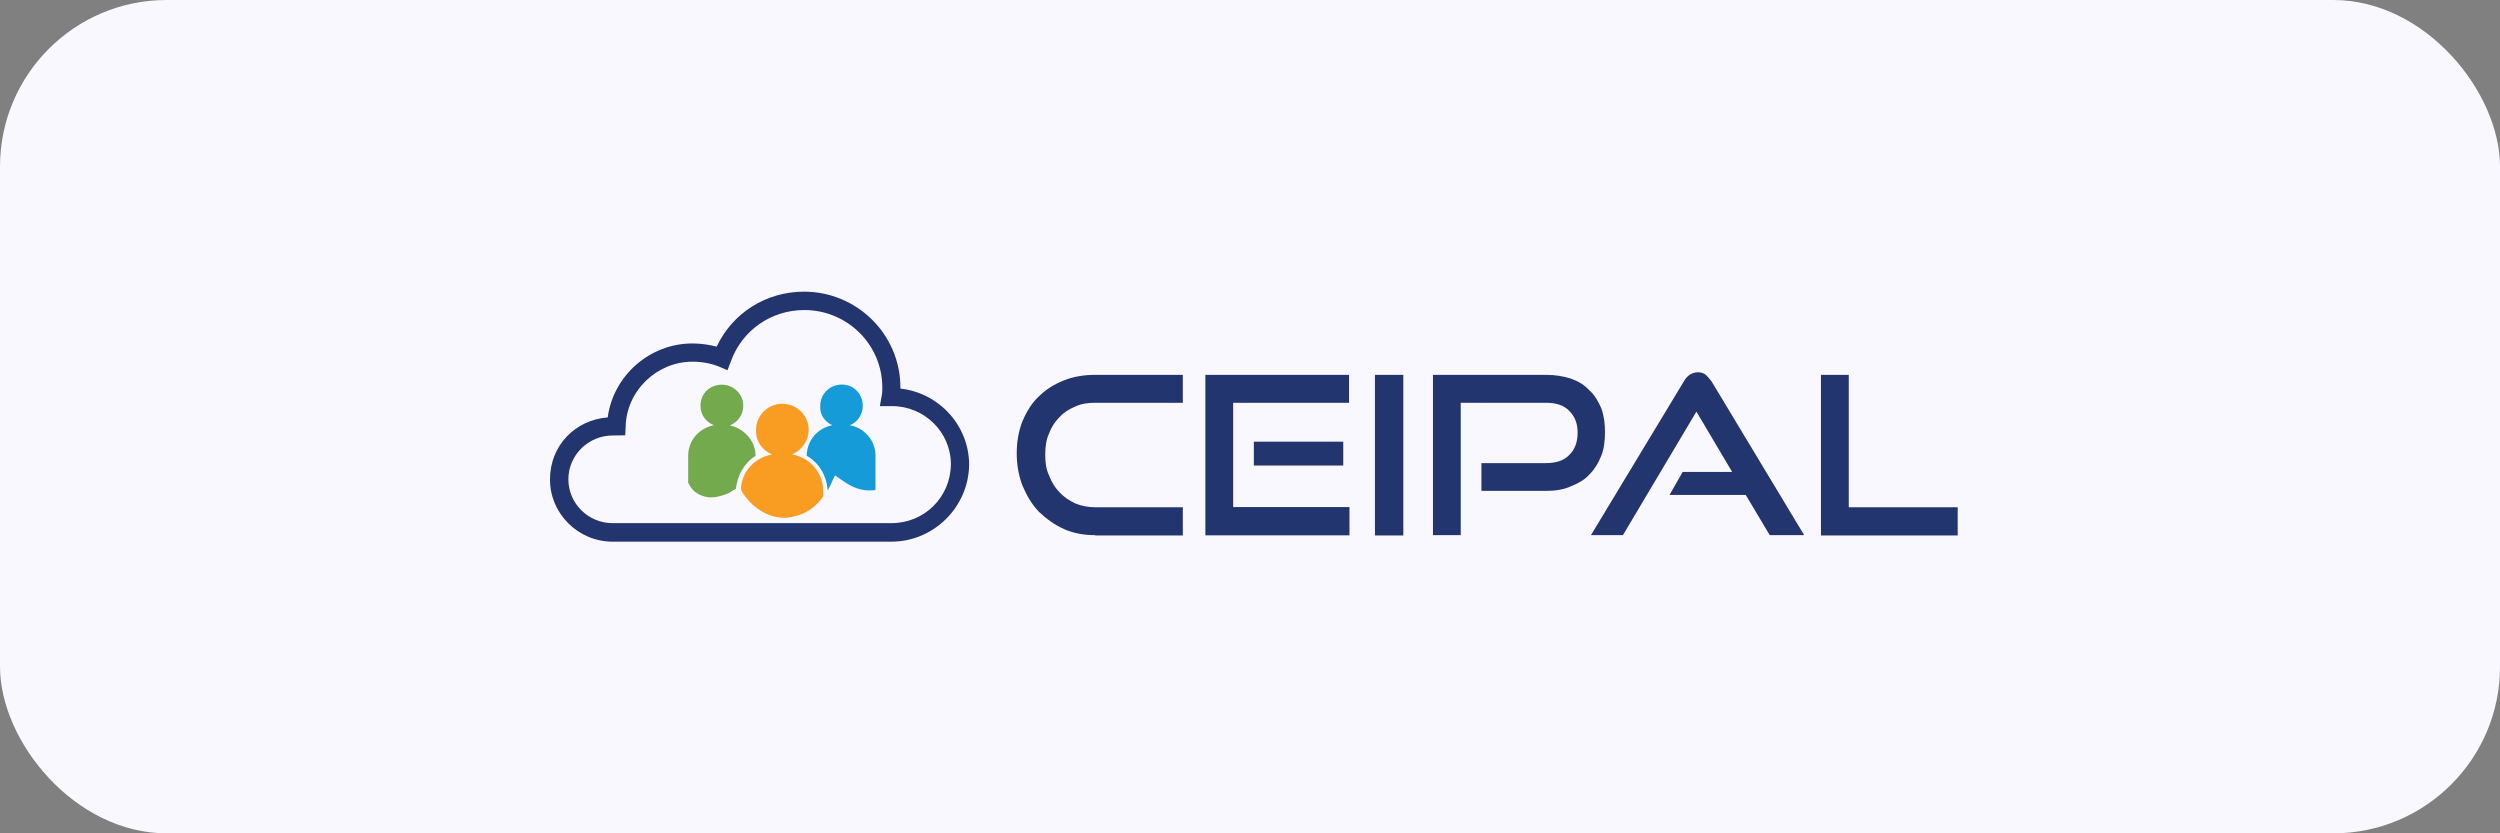 <svg xmlns="http://www.w3.org/2000/svg" width="300" height="100" viewBox="0 0 300 100" fill="none"><rect x="0" y="0" width="300" height="100" fill="#808080" stroke="none"/><rect width="300" height="100" rx="20" fill="#F9F7FF"></rect><path d="M218.517 44.983H221.851V60.868H234.924V64.254H218.517V44.983ZM212.372 64.219L209.49 59.392H200.34L201.92 56.632H207.858L203.569 49.392L194.75 64.219H190.913L202.076 45.746C202.25 45.417 202.476 45.191 202.771 44.965C203.066 44.792 203.396 44.67 203.726 44.67C204.125 44.67 204.42 44.774 204.681 44.965C204.906 45.191 205.132 45.417 205.375 45.746L216.503 64.219H212.372ZM177.771 55.573H185.514C186.694 55.573 187.667 55.278 188.292 54.618C188.986 53.958 189.316 53.038 189.316 51.927C189.316 50.816 188.986 49.965 188.292 49.288C187.667 48.629 186.712 48.333 185.514 48.333H175.288V64.219H171.955V44.983H185.514C186.642 44.983 187.667 45.156 188.517 45.434C189.42 45.764 190.167 46.215 190.722 46.84C191.347 47.396 191.781 48.125 192.146 48.976C192.476 49.861 192.597 50.816 192.597 51.84C192.597 52.865 192.493 53.871 192.146 54.705C191.816 55.556 191.347 56.319 190.722 56.944C190.167 57.569 189.403 58.004 188.517 58.351C187.667 58.75 186.642 58.906 185.514 58.906H177.771V55.573ZM164.993 44.983H168.396V64.254H164.993V44.983ZM150.462 55.868V53.004H161.191V55.868H150.462ZM144.646 44.983H161.885V48.333H147.979V60.851H161.937V64.236H144.646V44.983ZM131.417 64.219C130.062 64.219 128.812 63.993 127.684 63.49C126.556 62.986 125.531 62.24 124.681 61.424C123.83 60.538 123.222 59.514 122.701 58.281C122.25 57.101 122.007 55.816 122.007 54.41C122.007 53.004 122.233 51.719 122.701 50.538C123.205 49.358 123.83 48.333 124.681 47.552C125.531 46.701 126.556 46.094 127.684 45.642C128.812 45.191 130.062 44.983 131.417 44.983H141.938V48.333H131.417C130.566 48.333 129.767 48.438 129.038 48.785C128.309 49.08 127.615 49.514 127.128 50.069C126.573 50.625 126.174 51.25 125.878 52.031C125.549 52.76 125.427 53.611 125.427 54.566C125.427 55.451 125.531 56.302 125.878 57.031C126.174 57.812 126.573 58.49 127.128 59.062C127.632 59.618 128.309 60.069 129.038 60.417C129.767 60.712 130.566 60.868 131.417 60.868H141.938V64.254H131.417V64.219Z" fill="#23356E"></path><path fill-rule="evenodd" clip-rule="evenodd" d="M99.889 51.024C98.118 51.371 96.868 52.778 96.799 54.688C98.257 55.486 99.229 57.118 99.316 58.871C99.472 58.524 99.698 58.212 99.819 57.847L100.201 57.049L100.931 57.552C101.729 58.125 102.615 58.646 103.656 58.802C104.108 58.871 104.611 58.871 105.062 58.802V54.688C105.062 52.865 103.726 51.337 101.972 51.024C102.927 50.677 103.535 49.705 103.535 48.698C103.535 47.24 102.424 46.146 101.017 46.146C99.611 46.146 98.431 47.24 98.431 48.698C98.344 49.774 99.004 50.66 99.889 51.024Z" fill="#159BD7"></path><path fill-rule="evenodd" clip-rule="evenodd" d="M85.67 51.024C83.899 51.371 82.58 52.847 82.58 54.688V57.917C82.736 58.264 83.031 58.715 83.379 59.01C83.604 59.167 83.882 59.358 84.177 59.462C84.75 59.688 85.358 59.757 86.017 59.618C86.746 59.462 87.424 59.271 88.014 58.819L88.309 58.663C88.465 57.049 89.333 55.521 90.67 54.705C90.67 52.951 89.333 51.424 87.58 51.042C88.535 50.694 89.194 49.722 89.194 48.715C89.194 47.257 88.014 46.163 86.608 46.163C85.201 46.163 84.056 47.222 84.056 48.681C84.056 49.774 84.715 50.66 85.67 51.024Z" fill="#74AA4E"></path><path fill-rule="evenodd" clip-rule="evenodd" d="M92.667 54.531C90.601 54.879 88.969 56.58 88.917 58.715L89.073 59.062C90.184 60.816 92.024 62.135 94.16 62.135C94.733 62.135 95.271 61.979 95.774 61.84C97.024 61.493 98.066 60.59 98.795 59.566V58.993C98.795 56.719 97.181 54.896 95.045 54.531C96.156 54.08 97.042 52.917 97.042 51.597C97.042 49.844 95.635 48.455 93.882 48.455C92.129 48.455 90.722 49.861 90.722 51.597C90.67 52.934 91.486 54.08 92.667 54.531Z" fill="#F99D22"></path><path d="M106.972 65H73.517C69.385 65 66 61.649 66 57.535C66 53.42 69.073 50.382 72.927 50.087C73.587 45.104 77.944 41.215 83.083 41.215C84.09 41.215 85.062 41.354 86 41.597C87.91 37.552 91.92 35 96.486 35C102.858 35 108.049 40.156 108.049 46.493V46.632C112.667 47.135 116.295 51.059 116.295 55.781C116.226 60.868 112.024 65 106.972 65ZM73.517 52.257C70.601 52.257 68.205 54.618 68.205 57.517C68.205 60.417 70.583 62.778 73.517 62.778H106.972C110.913 62.778 114.056 59.688 114.108 55.729C114.108 51.858 110.931 48.733 107.042 48.733H105.583L105.809 47.465C105.878 47.118 105.878 46.823 105.878 46.493C105.878 41.354 101.677 37.205 96.521 37.205C92.528 37.205 89.056 39.635 87.701 43.368L87.302 44.427L86.243 43.976C85.288 43.594 84.212 43.403 83.101 43.403C78.812 43.403 75.184 46.892 75.08 51.181L75.028 52.24L73.517 52.257Z" fill="#23356E"></path></svg>